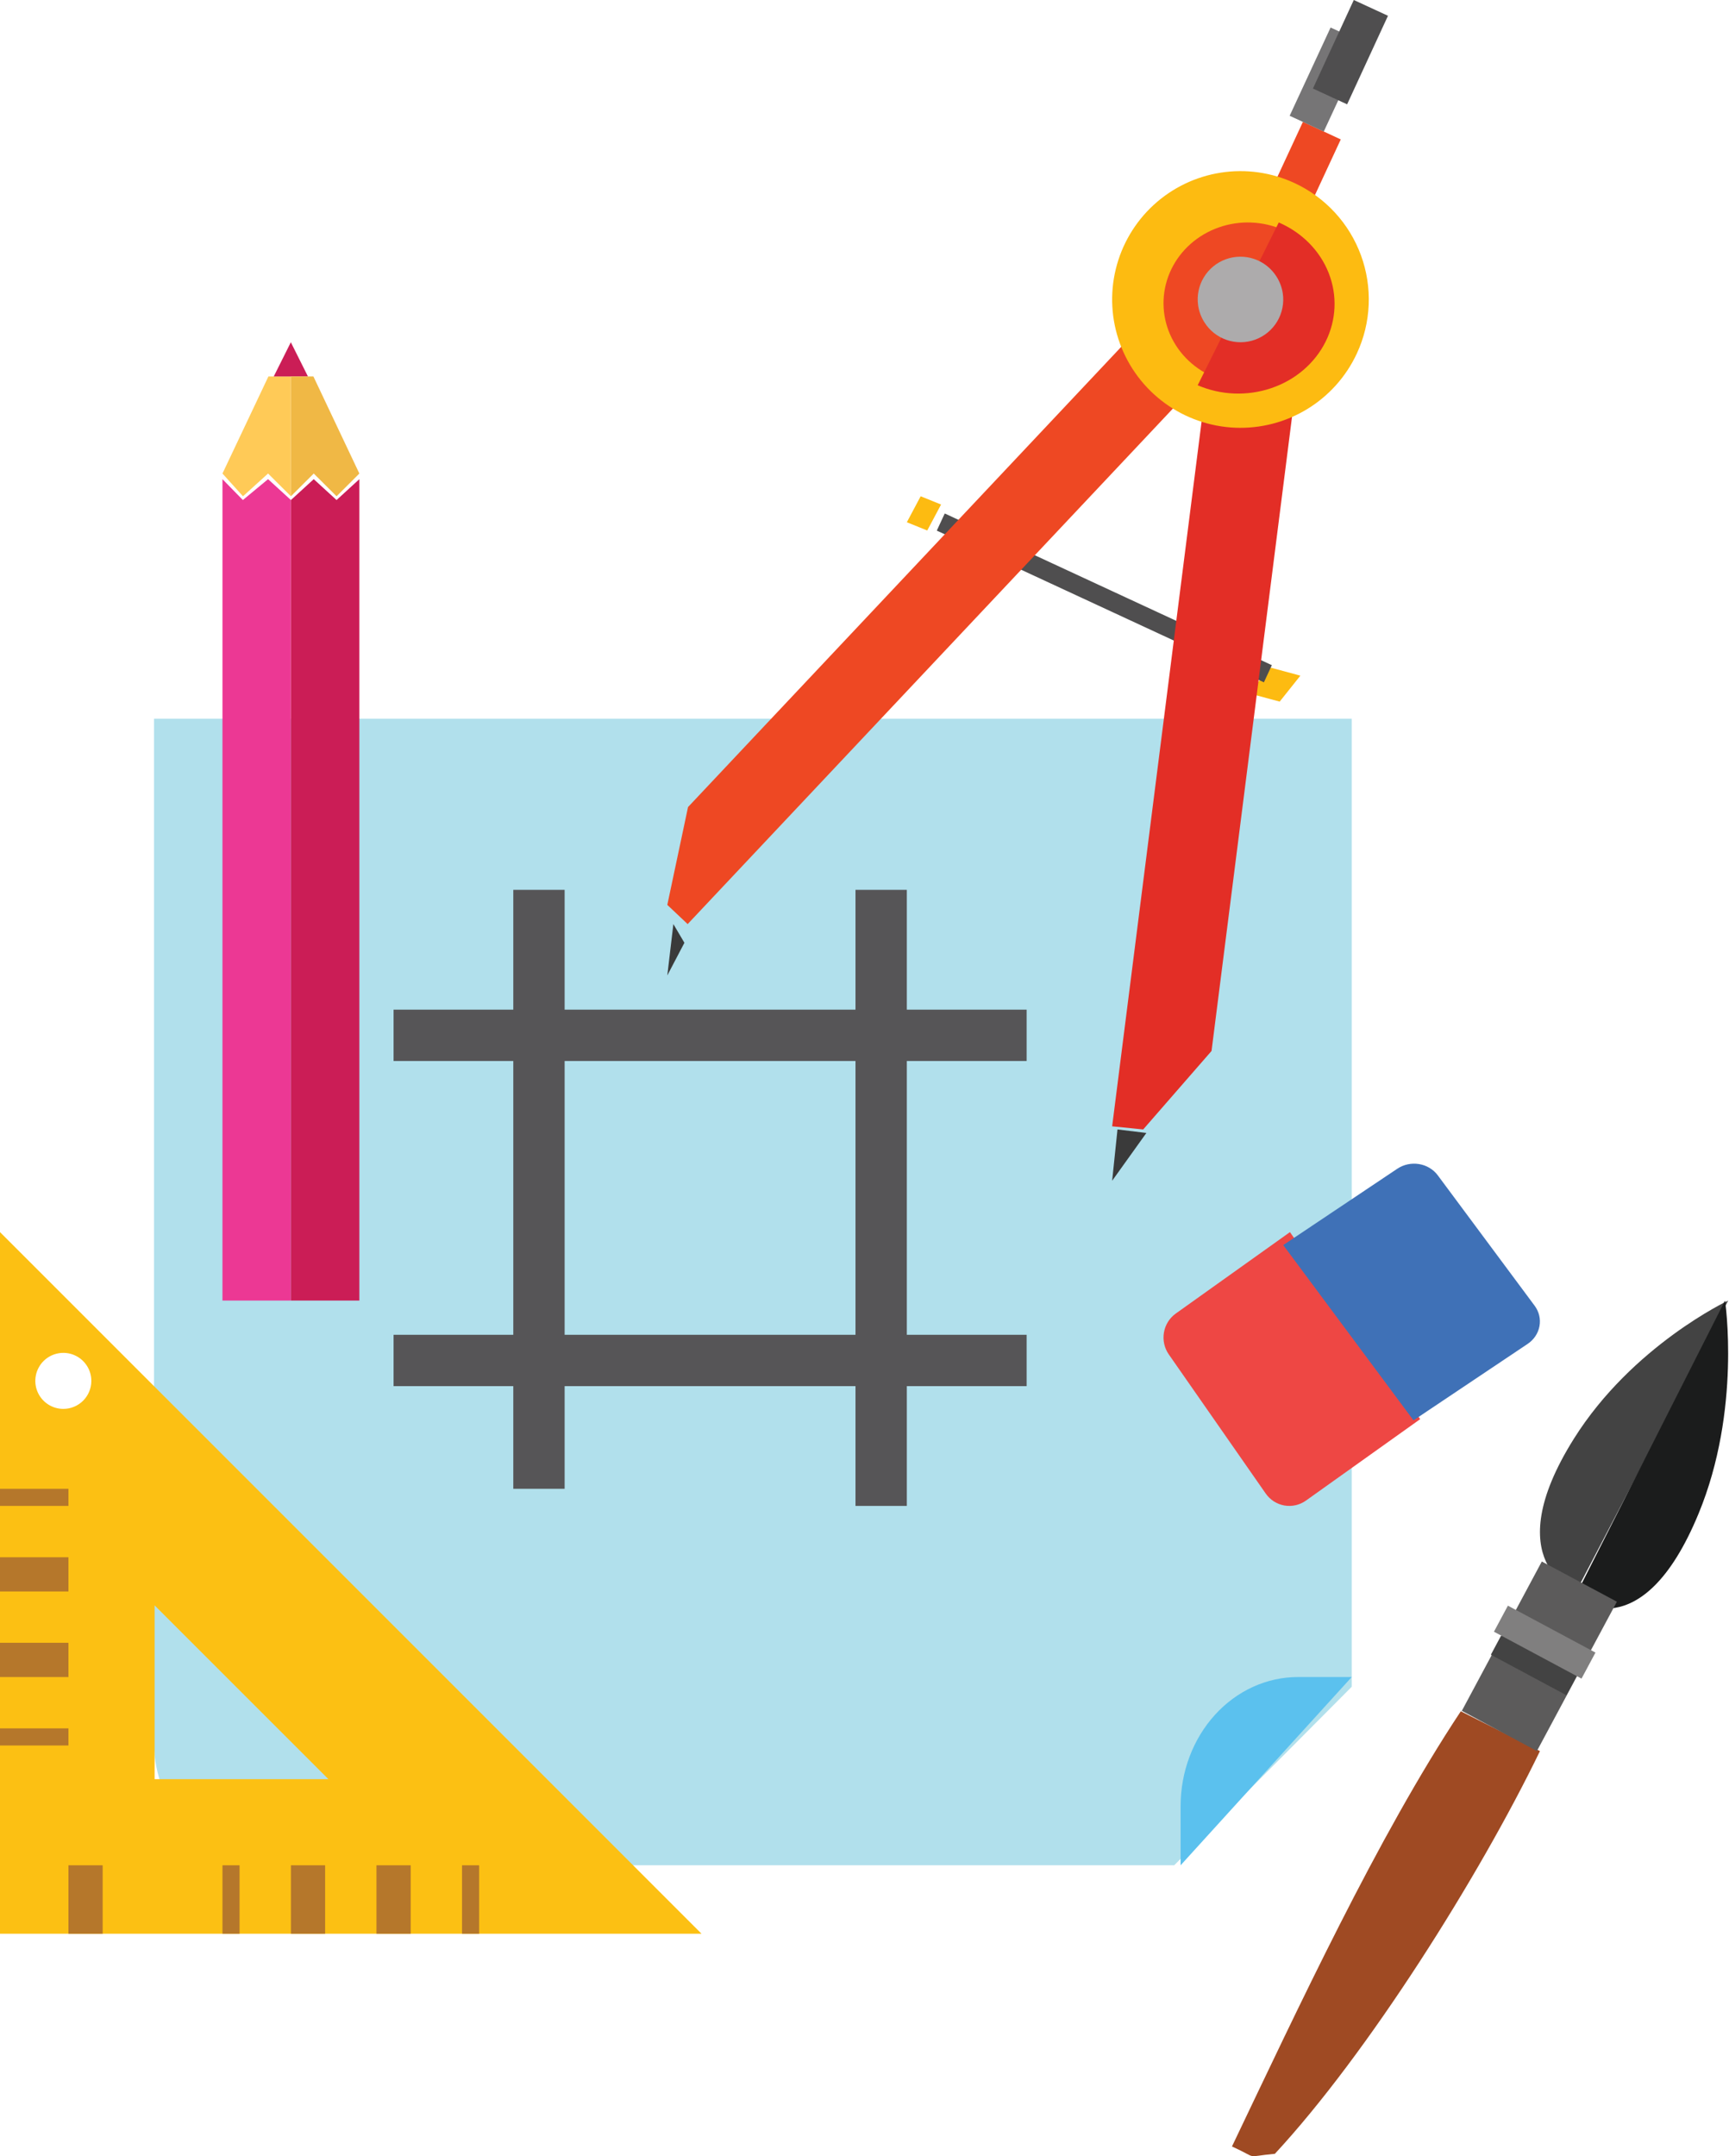 <?xml version="1.0" encoding="UTF-8"?>
<svg xmlns="http://www.w3.org/2000/svg" width="81" height="101" viewBox="0 0 81 101" fill="none">
  <path d="M68.436 80.159C64.529 86.051 60.778 94.137 57.715 100.544C59.043 101.15 58.238 101.023 59.725 100.888C64.068 96.207 69.29 87.918 72.143 82.025C69.85 80.871 70.78 81.34 68.436 80.159Z" fill="#9F4A23"></path>
  <path d="M80.962 60.921C80.962 60.921 76.475 63.027 73.734 67.391C70.097 73.187 73.838 74.548 73.838 74.548L80.962 60.921Z" fill="#434343"></path>
  <path d="M80.814 60.921C80.814 60.921 81.588 66.035 79.573 70.904C76.901 77.374 73.746 74.874 73.746 74.874L80.814 60.921Z" fill="#1B1C1C"></path>
  <path d="M72.231 73.144L68.484 80.138L72.001 82.021L75.748 75.027L72.231 73.144Z" fill="#5C5B5B"></path>
  <path d="M70.642 75.212L69.988 76.432L74.091 78.629L74.744 77.41L70.642 75.212Z" fill="#807F7F"></path>
  <path d="M70.322 76.618L69.844 77.51L73.383 79.407L73.861 78.514L70.322 76.618Z" fill="#434343"></path>
  <path d="M7.215 33.667V81.641C7.215 82.394 7.362 83.139 7.649 83.835C7.935 84.531 8.355 85.162 8.885 85.695C9.414 86.227 10.043 86.649 10.734 86.937C11.426 87.225 12.167 87.373 12.916 87.373H55.009L63.326 79.01V33.667H7.215Z" fill="#B1E0EC"></path>
  <path d="M55.309 87.373V84.6C55.309 83.806 55.451 83.019 55.727 82.286C56.004 81.552 56.409 80.886 56.919 80.324C57.43 79.763 58.036 79.318 58.703 79.014C59.37 78.711 60.085 78.555 60.807 78.555H63.325L55.309 87.373Z" fill="#5BC1EE"></path>
  <path d="M0 57.714V90.579H32.865L0 57.714ZM2.967 65.995C2.707 65.995 2.453 65.918 2.238 65.774C2.022 65.63 1.854 65.425 1.754 65.185C1.655 64.945 1.629 64.681 1.68 64.426C1.731 64.172 1.856 63.938 2.039 63.755C2.223 63.571 2.457 63.446 2.712 63.396C2.966 63.345 3.23 63.371 3.47 63.471C3.71 63.571 3.914 63.739 4.058 63.955C4.203 64.171 4.279 64.425 4.279 64.684C4.279 65.032 4.14 65.365 3.894 65.611C3.648 65.857 3.315 65.995 2.967 65.995ZM7.243 75.198L15.386 83.339H7.243V75.198Z" fill="#FCC013"></path>
  <path d="M4.81 87.373H3.207V90.579H4.81V87.373Z" fill="#B5772B"></path>
  <path d="M11.223 87.373H10.422V90.579H11.223V87.373Z" fill="#B5772B"></path>
  <path d="M15.232 87.373H13.629V90.579H15.232V87.373Z" fill="#B5772B"></path>
  <path d="M19.24 87.373H17.637V90.579H19.24V87.373Z" fill="#B5772B"></path>
  <path d="M22.446 87.373H21.645V90.579H22.446V87.373Z" fill="#B5772B"></path>
  <path d="M3.206 69.738H0V70.54H3.206V69.738Z" fill="#B5772B"></path>
  <path d="M3.206 72.945H0V74.548H3.206V72.945Z" fill="#B5772B"></path>
  <path d="M3.206 76.952H0V78.556H3.206V76.952Z" fill="#B5772B"></path>
  <path d="M3.206 80.96H0V81.762H3.206V80.96Z" fill="#B5772B"></path>
  <path d="M60.432 57.714L66.532 66.476L61.184 70.288C61.038 70.392 60.874 70.466 60.7 70.506C60.526 70.546 60.346 70.55 60.171 70.52C59.995 70.489 59.828 70.423 59.677 70.327C59.526 70.23 59.396 70.105 59.294 69.957L54.755 63.442C54.548 63.144 54.466 62.775 54.528 62.417C54.589 62.058 54.788 61.739 55.082 61.529L60.432 57.714Z" fill="#EE4744"></path>
  <path d="M71.892 61.159C71.995 61.297 72.068 61.452 72.108 61.617C72.147 61.782 72.152 61.952 72.121 62.119C72.091 62.285 72.026 62.445 71.931 62.587C71.836 62.73 71.712 62.854 71.566 62.951L66.219 66.532L60.117 58.322L65.465 54.743C65.759 54.547 66.123 54.469 66.478 54.527C66.833 54.585 67.148 54.774 67.356 55.053L71.892 61.159Z" fill="#3F71B7"></path>
  <path d="M13.628 23.423V60.921H10.422V22.445L11.378 23.423L12.558 22.445L13.628 23.423Z" fill="#EC3894"></path>
  <path d="M13.628 17.635V23.246L12.558 22.181L11.383 23.246L10.422 22.181L12.574 17.635H13.628Z" fill="#FFCA57"></path>
  <path d="M13.625 16.032L12.824 17.635H14.427L13.625 16.032Z" fill="#CB1D56"></path>
  <path d="M16.835 22.445V60.921H13.629V23.423L14.698 22.445L15.767 23.423L16.835 22.445Z" fill="#CB1D56"></path>
  <path d="M16.835 22.181L15.767 23.246L14.698 22.181L13.629 23.246V17.635H14.683L16.835 22.181Z" fill="#F0B845"></path>
  <path d="M26.452 41.682H24.047V69.738H26.452V41.682Z" fill="#565557"></path>
  <path d="M42.483 41.682H40.078V70.54H42.483V41.682Z" fill="#565557"></path>
  <path d="M48.096 47.294H18.438V49.699H48.096V47.294Z" fill="#565557"></path>
  <path d="M48.096 62.524H18.438V64.929H48.096V62.524Z" fill="#565557"></path>
  <path d="M43.44 24.849L42.484 24.463L43.131 23.246L44.087 23.633L43.44 24.849Z" fill="#FDBB11"></path>
  <path d="M59.95 32.865L58.516 32.478L59.486 31.262L60.92 31.649L59.95 32.865Z" fill="#FDBB11"></path>
  <path d="M44.259 24.052L43.887 24.855L59.211 31.962L59.584 31.158L44.259 24.052Z" fill="#4F4E4F"></path>
  <path d="M57.714 16.199L32.215 43.286L31.262 42.386L32.233 37.804L54.993 13.627L57.714 16.199Z" fill="#EE4823"></path>
  <path d="M32.063 44.162L31.262 45.691L31.546 43.286L32.063 44.162Z" fill="#3A3A3A"></path>
  <path d="M56.763 16.032L52.102 52.759L53.556 52.905L56.758 49.229L60.919 16.448L56.763 16.032Z" fill="#E32E26"></path>
  <path d="M52.352 52.905L52.102 55.309L53.705 53.07L52.352 52.905Z" fill="#3A3A3A"></path>
  <path d="M61.039 5.708L59.535 8.949L61.308 9.772L62.812 6.531L61.039 5.708Z" fill="#EE4823"></path>
  <path d="M62.336 1.289L60.418 5.423L62.015 6.164L63.933 2.03L62.336 1.289Z" fill="#767576"></path>
  <path d="M63.422 -2.55516e-05L61.508 4.147L63.11 4.887L65.024 0.739L63.422 -2.55516e-05Z" fill="#4F4E4F"></path>
  <path d="M63.566 16.557C63.066 17.636 62.257 18.542 61.242 19.161C60.227 19.78 59.051 20.084 57.863 20.035C56.675 19.985 55.528 19.584 54.568 18.883C53.608 18.182 52.877 17.212 52.468 16.095C52.059 14.979 51.991 13.766 52.271 12.61C52.551 11.455 53.168 10.408 54.043 9.603C54.918 8.798 56.013 8.271 57.187 8.088C58.362 7.904 59.565 8.074 60.644 8.574C61.36 8.906 62.004 9.376 62.538 9.957C63.073 10.538 63.487 11.219 63.759 11.96C64.03 12.701 64.153 13.489 64.12 14.278C64.087 15.067 63.899 15.841 63.566 16.557Z" fill="#FDBB11"></path>
  <path d="M60.119 10.772L56.796 17.635C55.846 17.213 55.109 16.447 54.749 15.505C54.389 14.563 54.434 13.522 54.874 12.612C55.315 11.702 56.115 10.997 57.099 10.652C58.082 10.306 59.169 10.35 60.119 10.772Z" fill="#EE4823"></path>
  <path d="M62.103 16.002C61.854 16.503 61.501 16.953 61.065 17.327C60.629 17.701 60.118 17.991 59.561 18.18C59.004 18.37 58.413 18.456 57.821 18.433C57.229 18.41 56.647 18.278 56.109 18.046L59.907 10.421C60.993 10.89 61.835 11.741 62.246 12.788C62.658 13.835 62.607 14.991 62.103 16.002Z" fill="#E32E26"></path>
  <path d="M60.096 13.743C60.163 14.198 60.07 14.662 59.835 15.056C59.599 15.451 59.235 15.752 58.803 15.91C58.371 16.068 57.898 16.072 57.464 15.922C57.029 15.773 56.659 15.478 56.417 15.087C56.267 14.848 56.169 14.58 56.129 14.301C56.065 13.848 56.159 13.387 56.394 12.995C56.63 12.603 56.992 12.303 57.422 12.146C57.851 11.989 58.322 11.983 58.755 12.13C59.188 12.278 59.558 12.569 59.802 12.956C59.954 13.195 60.054 13.463 60.096 13.743Z" fill="#ADABAC"></path>
</svg>
